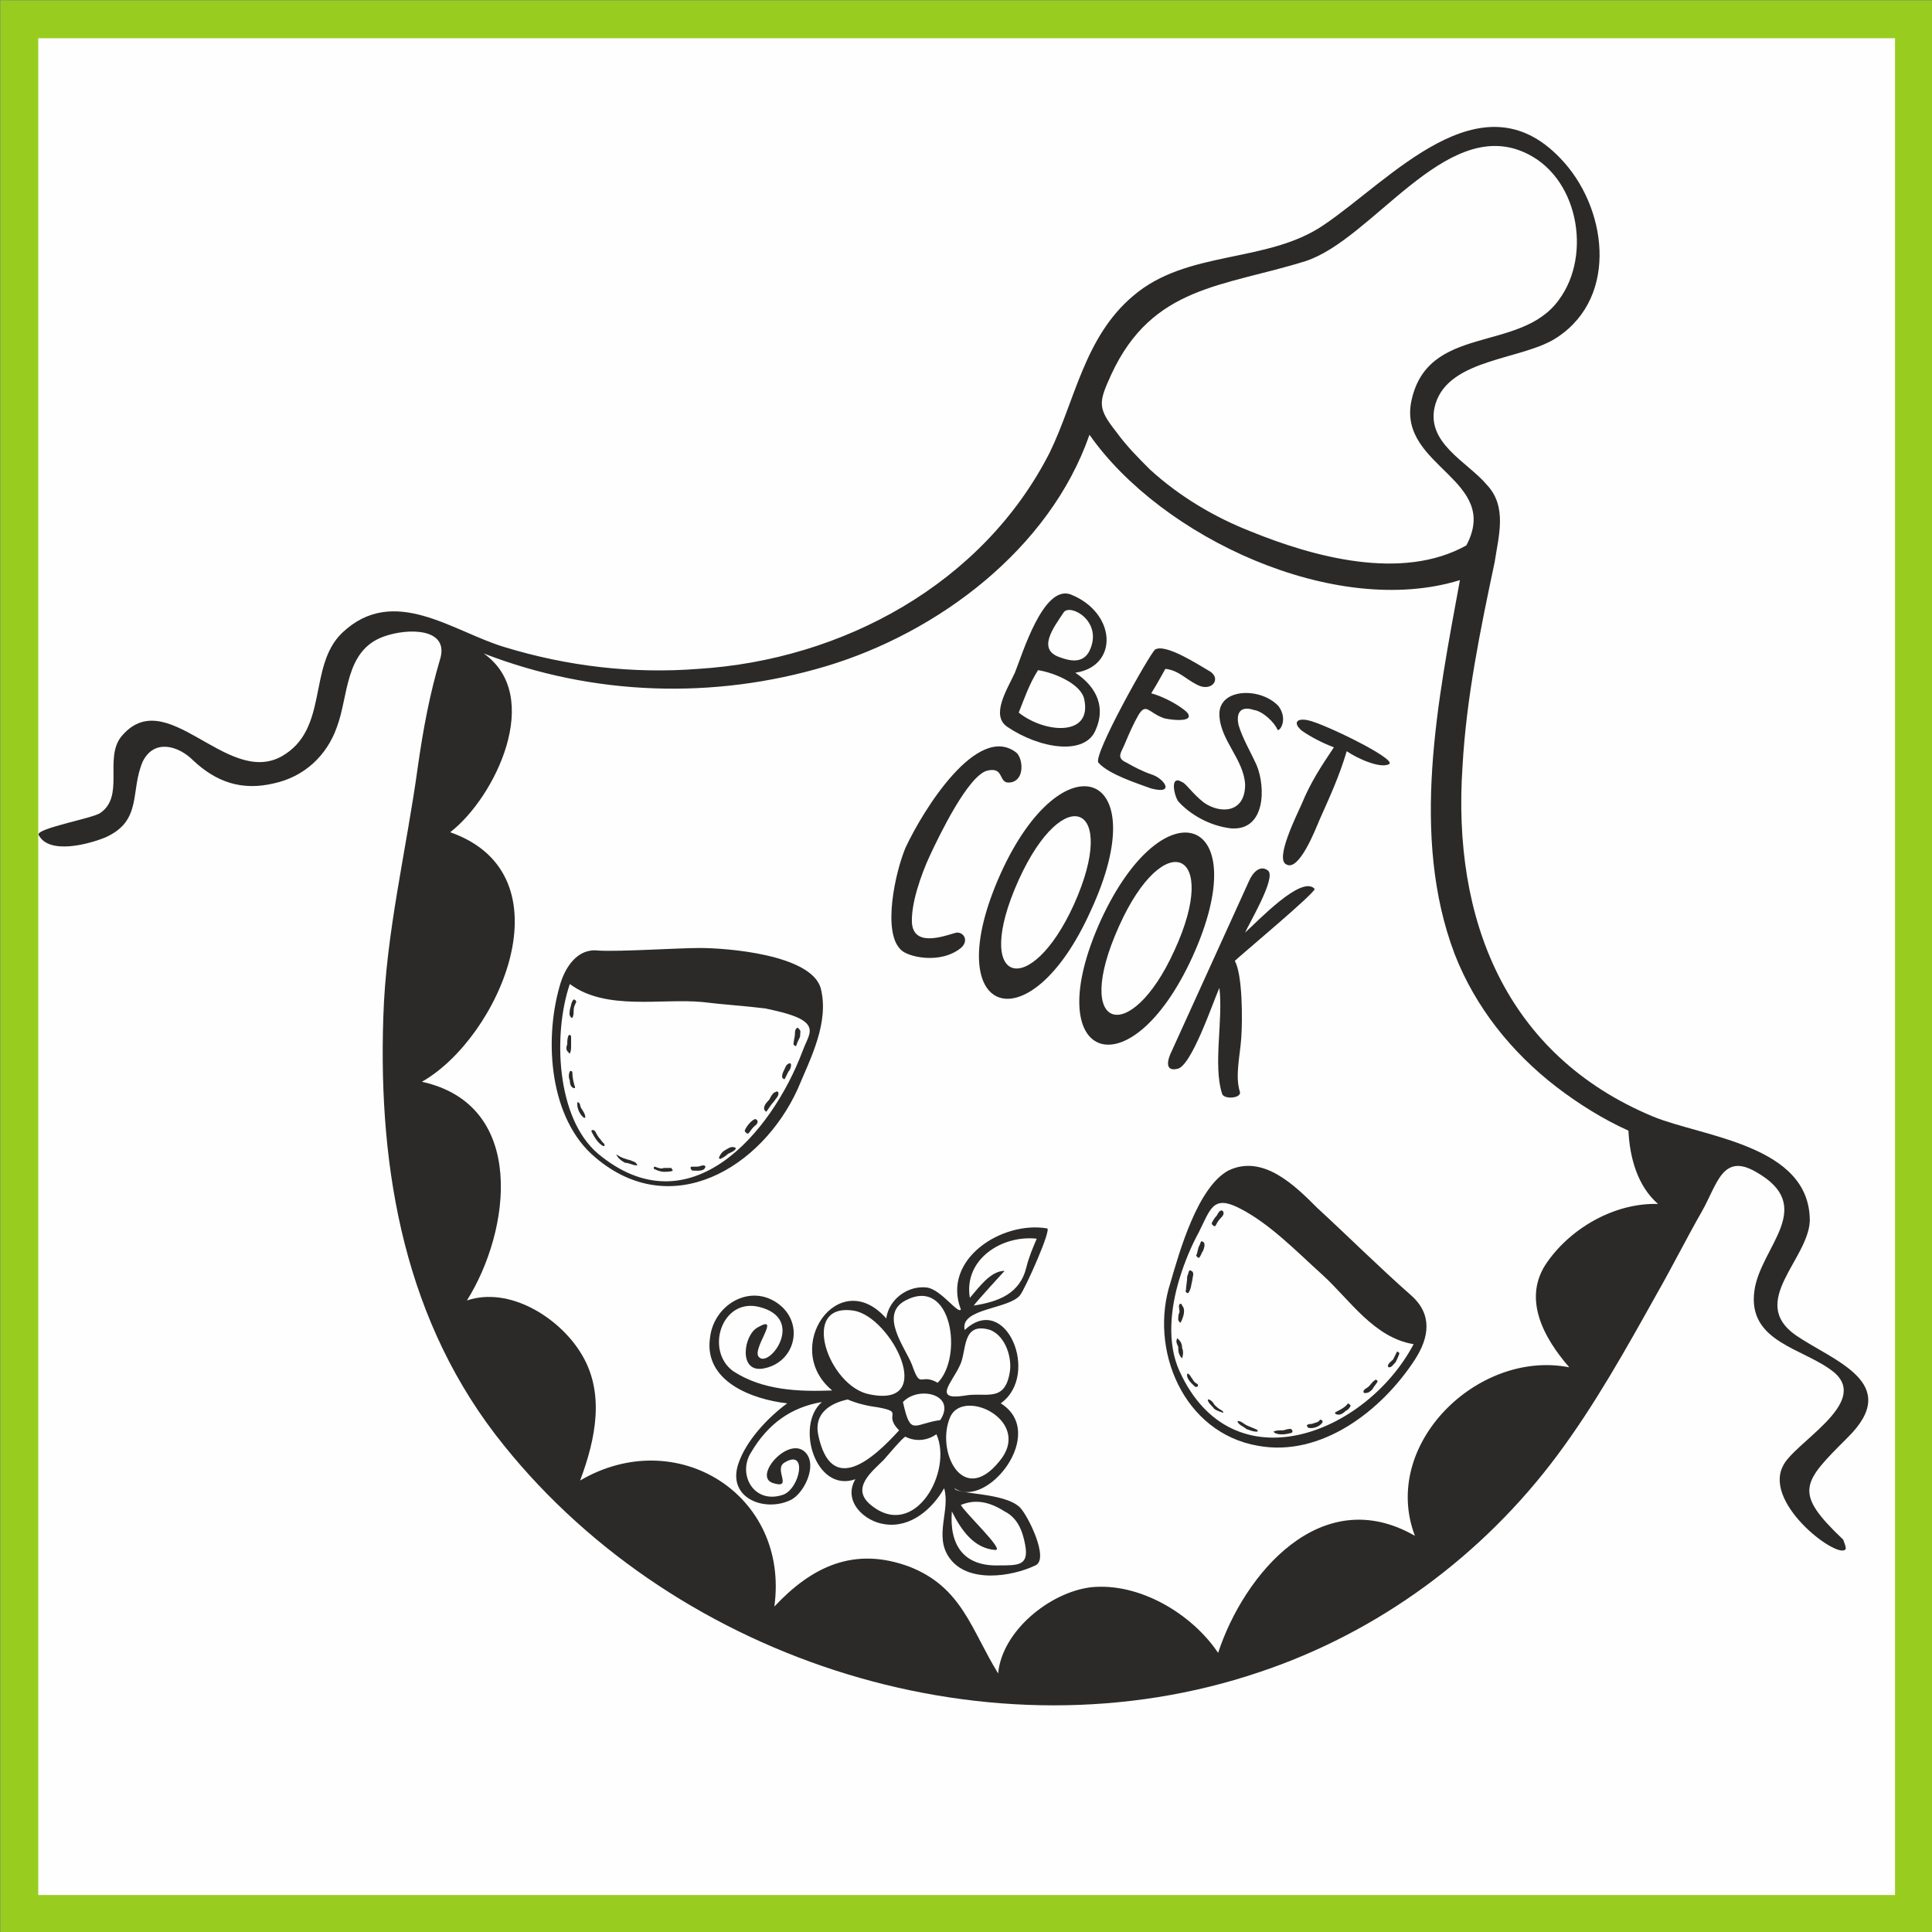 <?xml version="1.0" encoding="UTF-8"?> <!-- Creator: CorelDRAW X7 --> <svg xmlns="http://www.w3.org/2000/svg" xmlns:xlink="http://www.w3.org/1999/xlink" xml:space="preserve" width="1500px" height="1500px" shape-rendering="geometricPrecision" text-rendering="geometricPrecision" image-rendering="optimizeQuality" fill-rule="evenodd" clip-rule="evenodd" viewBox="0 0 1502 1502"><rect x="0" y="0" width="1502" height="1502" fill="#808080" stroke="none"/> <g id="Capa_x0020_1">  <rect fill="#FEFEFE" stroke="#98CD1F" stroke-width="29.461" x="15" y="15" width="1473" height="1473"></rect> <g id="_618261000"> <path fill="#2B2A29" d="M814 955c-35,-6 -82,24 -67,63 -2,4 -15,-15 -26,-17 -15,-2 -30,9 -32,24 -37,-42 -82,23 -42,56 -26,1 -54,0 -77,-15 -22,-16 -9,-57 20,-50 37,9 8,48 0,39 -6,-6 18,-34 -1,-23 -11,6 -15,35 4,32 24,-4 32,-32 15,-48 -22,-20 -53,-3 -56,24 -5,34 33,48 60,51 -15,11 -32,29 -38,47 -9,27 21,38 41,28 10,-5 21,-27 11,-37 -13,-13 -41,19 -25,24 16,5 0,-11 9,-16 18,-11 12,20 -1,25 -23,8 -36,-16 -25,-33 13,-22 31,-35 55,-39 -21,18 -5,71 26,60 -10,17 7,33 23,35 20,3 37,-12 46,-28 5,17 -8,37 4,54 14,20 48,15 67,6 11,-5 -6,-39 -12,-45 -12,-12 -50,-10 -51,-15 25,17 73,-43 36,-66 31,-22 4,-87 -28,-57 -4,-17 34,-16 43,-27 4,-5 25,-52 21,-52zm-110 56c36,-19 45,44 25,64 -14,-8 -13,6 -20,-14 -5,-13 -26,-39 -5,-50zm27 93c-21,3 -23,13 -29,-14 12,-13 42,-6 29,14zm-67 -85c29,5 65,76 12,65 -32,-6 -55,-72 -12,-65zm-28 96c-3,-16 9,-24 23,-27 7,3 15,5 23,6 22,4 4,5 17,18 -20,22 -53,52 -63,3zm145 60c10,5 14,15 16,26 3,16 -5,16 -20,16 -28,1 -39,-16 -37,-42 7,14 17,29 34,30 7,0 -24,-29 -27,-35 12,-5 23,-2 34,5zm-104 -5c-16,-13 1,-26 10,-35 1,-1 16,-19 17,-18 8,4 17,3 24,-2 13,29 -17,83 -51,55zm100 -34c-29,36 -50,-9 -38,-35 11,-22 64,4 38,35zm-7 -102c12,5 17,22 15,33 -4,24 -19,15 -35,18 -25,4 -10,-10 -4,-23 6,-11 1,-35 24,-28zm28 -49c-5,21 -22,27 -41,30 2,-3 24,-27 24,-27 -11,0 -20,13 -27,21 -5,-30 25,-49 52,-46 -3,7 -6,14 -8,22z"></path> <path fill="#2B2A29" d="M1433 1197c-39,-37 -32,-44 3,-79 44,-43 -11,-60 -40,-80 -37,-26 10,-59 11,-89 0,-59 -83,-65 -122,-81 -115,-48 -156,-154 -148,-272 3,-54 14,-107 25,-159 3,-20 10,-43 -6,-60 -15,-18 -49,-33 -40,-63 11,-36 69,-34 95,-52 48,-32 38,-102 2,-139 -62,-65 -132,17 -184,52 -44,30 -106,19 -148,55 -38,32 -45,81 -65,122 -52,102 -161,161 -273,168 -51,4 -102,-2 -151,-17 -40,-12 -86,-49 -126,-11 -27,26 -10,75 -47,96 -43,24 -90,-58 -125,-15 -13,17 3,46 -16,59 -5,4 -50,12 -48,17 8,16 40,7 52,2 29,-13 19,-36 29,-59 9,-18 28,-12 39,-1 18,17 38,24 63,18 23,-5 41,-21 49,-44 9,-24 6,-59 36,-70 19,-7 52,-7 44,18 -8,27 -13,54 -17,82 -9,66 -25,130 -27,196 -4,120 17,238 94,333 136,169 380,246 587,176 93,-31 174,-91 232,-169 29,-39 53,-82 77,-125 12,-21 23,-43 35,-64 12,-21 16,-46 42,-31 48,27 4,58 -1,92 -6,41 39,45 62,64 28,24 -32,55 -40,73 -15,30 45,74 49,64 0,-2 -1,-4 -2,-7zm-569 -906c32,-69 87,-68 151,-88 52,-17 108,-111 169,-85 43,18 54,80 28,115 -30,42 -103,18 -115,80 -9,50 70,60 43,111 -50,28 -119,9 -168,-11 -28,-11 -55,-27 -78,-48 -9,-9 -18,-18 -26,-29 -15,-19 -14,-23 -4,-45zm339 690c-20,28 -3,59 17,82 -71,-14 -147,60 -120,131 -73,-42 -133,30 -153,91 -20,-30 -61,-55 -99,-51 -32,4 -69,34 -72,67 -21,-34 -28,-67 -69,-83 -43,-16 -76,0 -105,31 12,-87 -76,-142 -151,-98 12,-32 20,-69 0,-100 -17,-27 -55,-51 -88,-40 34,-54 47,-152 -35,-170 60,-34 116,-161 22,-194 35,-27 73,-106 26,-139 85,33 179,36 266,10 87,-26 174,-91 205,-180 56,80 191,143 288,113 -17,93 -39,199 -4,291 16,41 44,76 79,103 17,13 36,25 56,34 1,21 7,43 23,57 -33,-1 -67,18 -86,45z"></path> <path fill="#2B2A29" d="M620 847c10,-24 25,-52 18,-79 -8,-26 -73,-31 -94,-31 -17,0 -62,3 -79,2 -16,-2 -26,13 -30,28 -12,42 -8,103 28,133 59,50 129,8 157,-53zm-155 50c-33,-28 -35,-94 -22,-132 28,21 71,11 103,14 16,2 33,3 49,5 9,2 19,4 27,8 13,7 6,14 2,25 -24,64 -88,139 -159,80z"></path> <path fill="#2B2A29" d="M446 785c0,-2 1,-4 2,-6 0,-1 -1,-2 -2,-2 -2,2 -2,5 -3,8 0,2 -1,4 1,6 0,0 1,1 1,0 1,-1 1,-4 1,-6z"></path> <path fill="#2B2A29" d="M444 813c0,-2 0,-5 0,-7 0,-1 -1,-2 -2,-1 -1,2 -1,5 -1,7 -1,2 -1,5 1,6 0,1 1,1 1,1 1,-2 1,-4 1,-6z"></path> <path fill="#2B2A29" d="M447 845c-1,-3 -2,-7 -2,-11 0,-1 -1,-2 -2,-1 -1,2 -1,5 0,7 0,3 1,6 4,6 0,0 0,0 0,0 0,0 0,0 0,0 0,0 0,-1 0,-1z"></path> <path fill="#2B2A29" d="M451 859c0,-1 -2,-3 -2,-2 -1,4 2,10 5,12 1,0 1,0 1,0 0,-1 0,-2 -1,-4 -1,-2 -3,-4 -3,-6z"></path> <path fill="#2B2A29" d="M467 886c-2,-2 -3,-4 -4,-6 -1,-2 -4,-2 -3,0 2,4 5,9 9,11 1,0 1,0 1,-1 0,-1 -2,-2 -3,-4z"></path> <path fill="#2B2A29" d="M480 899c1,2 4,4 6,5 3,0 6,2 9,2 1,0 0,-1 0,-1 -1,-2 -3,-2 -5,-3 -4,-1 -7,-2 -10,-4 -1,-1 -1,0 0,1z"></path> <path fill="#2B2A29" d="M509 909c2,1 5,2 7,2 2,0 6,0 7,-1 0,-1 -1,-1 -1,-2 -2,0 -4,0 -6,0 -2,1 -4,0 -7,-1 -1,0 -1,2 0,2z"></path> <path fill="#2B2A29" d="M547 906c-2,0 -3,1 -5,1 -1,0 -3,0 -4,0 -2,0 -1,2 0,3 2,0 9,1 10,-2 1,-1 0,-2 -1,-2z"></path> <path fill="#2B2A29" d="M559 900c-1,0 1,1 1,1 2,-1 4,-2 6,-4 2,-1 5,-2 6,-4 0,-1 -1,-1 -1,-1 -3,-1 -5,1 -7,2 -2,1 -4,3 -5,6z"></path> <path fill="#2B2A29" d="M582 881c1,-1 2,-3 4,-5 1,-1 3,-2 3,-4 0,-1 -1,-2 -2,-2 -3,1 -7,6 -8,9 0,1 2,3 3,2z"></path> <path fill="#2B2A29" d="M594 862c0,1 2,3 2,2 2,-3 4,-6 6,-8 1,-2 4,-4 3,-7 0,0 -1,-1 -2,0 -2,0 -4,4 -5,6 -2,2 -4,4 -4,7z"></path> <path fill="#2B2A29" d="M608 837c0,1 1,2 2,2 1,-2 2,-4 3,-6 1,-1 2,-3 2,-5 0,-1 -1,-2 -2,-1 -2,1 -2,2 -3,4 -1,2 -2,4 -2,6z"></path> <path fill="#2B2A29" d="M621 800c0,-1 -1,-1 -1,-1 -2,1 -2,3 -2,5 0,2 -1,5 -1,7 -1,1 2,3 2,2 1,-3 2,-5 3,-7 0,-3 1,-5 -1,-6z"></path> <path fill="#2B2A29" d="M1100 1057c11,-17 14,-35 -3,-50 -25,-22 -48,-45 -73,-68 -17,-17 -42,-42 -69,-29 -24,13 -38,63 -45,87 -17,52 10,117 68,127 49,9 96,-27 122,-67zm-183 9c-10,-22 -7,-49 0,-72 4,-13 9,-25 15,-36 9,-18 11,-29 31,-19 24,12 45,34 65,52 21,19 40,49 71,54 -37,70 -141,111 -182,21z"></path> <path fill="#2B2A29" d="M1086 1051c-1,2 -2,4 -3,6 -1,1 -4,3 -4,5 0,1 1,1 1,1 2,0 3,-2 5,-4 1,-2 2,-4 3,-7 0,0 -2,-2 -2,-1z"></path> <path fill="#2B2A29" d="M1060 1082c0,1 1,1 1,1 3,0 4,-1 6,-3 1,-2 3,-4 4,-6 0,-1 -2,-2 -2,-1 -2,1 -3,3 -5,5 -1,1 -4,2 -4,4z"></path> <path fill="#2B2A29" d="M1048 1091c-2,3 -6,5 -10,7 0,0 0,0 0,0 0,0 0,0 0,0 0,1 0,1 0,1 3,2 6,0 8,-2 2,-1 3,-2 4,-4 0,-1 -2,-2 -2,-2z"></path> <path fill="#2B2A29" d="M1026 1104c-1,2 -4,2 -6,3 -1,0 -3,0 -4,1 0,1 1,2 1,2 4,1 9,-1 11,-4 1,-1 -1,-3 -2,-2z"></path> <path fill="#2B2A29" d="M1002 1111c-2,0 -3,1 -5,1 -3,0 -5,0 -7,1 0,0 1,1 1,1 4,2 9,1 13,0 2,-1 0,-4 -2,-3z"></path> <path fill="#2B2A29" d="M976 1111c-2,-1 -5,-2 -7,-3 -2,-1 -5,-4 -7,-3 -1,0 0,0 0,0 1,3 5,4 7,6 3,1 5,2 8,2 2,0 0,-2 -1,-2z"></path> <path fill="#2B2A29" d="M949 1096c-2,-1 -4,-3 -5,-4 -1,-2 -2,-3 -4,-4 0,0 0,0 -1,0 0,2 2,4 4,6 1,2 4,3 7,4 2,1 1,-1 -1,-2z"></path> <path fill="#2B2A29" d="M927 1072c-1,-1 -1,-2 -3,-4 0,0 -1,0 -1,0 -1,4 4,8 6,10 2,1 3,-1 2,-2 -2,-1 -3,-2 -4,-4z"></path> <path fill="#2B2A29" d="M919 1048c0,-3 -1,-5 -3,-7 0,0 -1,-1 -1,0 -1,2 0,4 1,6 0,3 0,5 2,8 0,0 1,1 1,1 1,-3 1,-6 0,-8z"></path> <path fill="#2B2A29" d="M919 1015c0,-1 -1,-2 -2,-1 -1,1 0,4 0,6 -1,2 -1,4 -1,6 0,1 2,3 2,2 2,-4 4,-10 1,-13z"></path> <path fill="#2B2A29" d="M927 995c0,-2 2,-6 -1,-7 -2,-2 -2,3 -3,4 0,4 -1,8 -1,11 -1,1 1,3 2,2 2,-3 2,-6 3,-10z"></path> <path fill="#2B2A29" d="M936 966c0,0 -1,-1 -2,-1 -1,1 -1,3 -2,4 -1,3 -1,5 -2,7 0,1 2,2 2,2 2,-2 2,-4 3,-5 1,-2 2,-5 1,-7z"></path> <path fill="#2B2A29" d="M949 947c1,-1 3,-3 2,-5 0,0 -1,-1 -1,-1 -2,0 -3,2 -4,4 -2,2 -3,4 -4,6 0,1 2,3 3,2 1,-2 2,-4 4,-6z"></path> <path fill="#2B2A29" d="M778 679c-50,111 22,136 70,29 51,-110 -22,-135 -70,-29zm14 5c35,-77 78,-59 43,19 -34,75 -80,63 -43,-19z"></path> <path fill="#2B2A29" d="M856 715c-50,110 22,136 71,29 50,-110 -22,-135 -71,-29zm14 5c35,-78 79,-59 43,19 -34,75 -80,63 -43,-19z"></path> <path fill="#2B2A29" d="M965 807c1,-15 1,-49 -5,-60 4,-4 64,-54 62,-56 -10,-11 -44,25 -54,34 3,-7 24,-42 18,-48 -6,-5 -12,1 -15,8 -10,22 -20,44 -30,66 -10,22 -20,44 -30,66 -4,8 -5,16 4,14 11,-1 28,-52 33,-63 3,25 -5,60 2,82 1,5 15,4 14,-1 -4,-12 0,-28 1,-42z"></path> <path fill="#2B2A29" d="M744 725c-6,1 -33,13 -35,-7 -1,-15 7,-38 14,-53 7,-15 30,-63 45,-66 14,-3 7,12 19,9 10,-3 8,-19 3,-23 -30,-23 -72,44 -86,74 -8,19 -18,65 -4,79 5,6 31,12 47,-1 6,-5 3,-12 -3,-12z"></path> <path fill="#2B2A29" d="M1017 560c-9,-2 -12,2 -5,8 7,5 17,10 25,13 -10,15 -18,27 -25,44 -4,9 -21,43 -12,47 10,6 23,-28 26,-35 8,-18 15,-33 21,-53 7,5 26,14 33,10 6,-4 -52,-32 -63,-34z"></path> <path fill="#2B2A29" d="M977 595c-5,-11 -11,-21 -14,-31 -2,-8 0,-16 12,-12 7,1 16,10 18,15 1,3 9,-7 1,-18 -14,-15 -46,-14 -46,6 0,20 19,35 20,55 0,22 -19,23 -32,14 -9,-7 -14,-15 -17,-16 -10,-6 -6,11 -3,15 9,10 24,19 41,21 27,2 27,-32 20,-49z"></path> <path fill="#2B2A29" d="M836 523c34,-5 32,-47 -4,-61 -21,-7 -37,46 -43,61 -6,13 -19,33 -6,42 25,17 61,23 69,2 7,-16 2,-32 -16,-44zm-9 -47c5,-7 31,7 20,30 -5,10 -15,8 -23,5 -18,-6 -5,-23 3,-35zm-35 78c4,-10 8,-22 15,-33 13,2 34,11 36,23 6,29 -31,26 -51,10z"></path> <path fill="#2B2A29" d="M895 602c-6,-2 -14,-6 -19,-9 -9,-4 -4,-8 -1,-16 3,-7 6,-14 10,-21 6,-10 8,-2 19,2 1,1 26,5 19,-4 -6,-6 -20,-13 -28,-15 5,-8 7,-12 11,-19 10,1 16,8 24,12 12,7 21,-5 9,-11 -7,-4 -33,-21 -41,-16 -4,3 -49,83 -44,88 8,9 30,16 41,20 19,5 10,-8 0,-11z"></path> </g> </g> </svg> 
